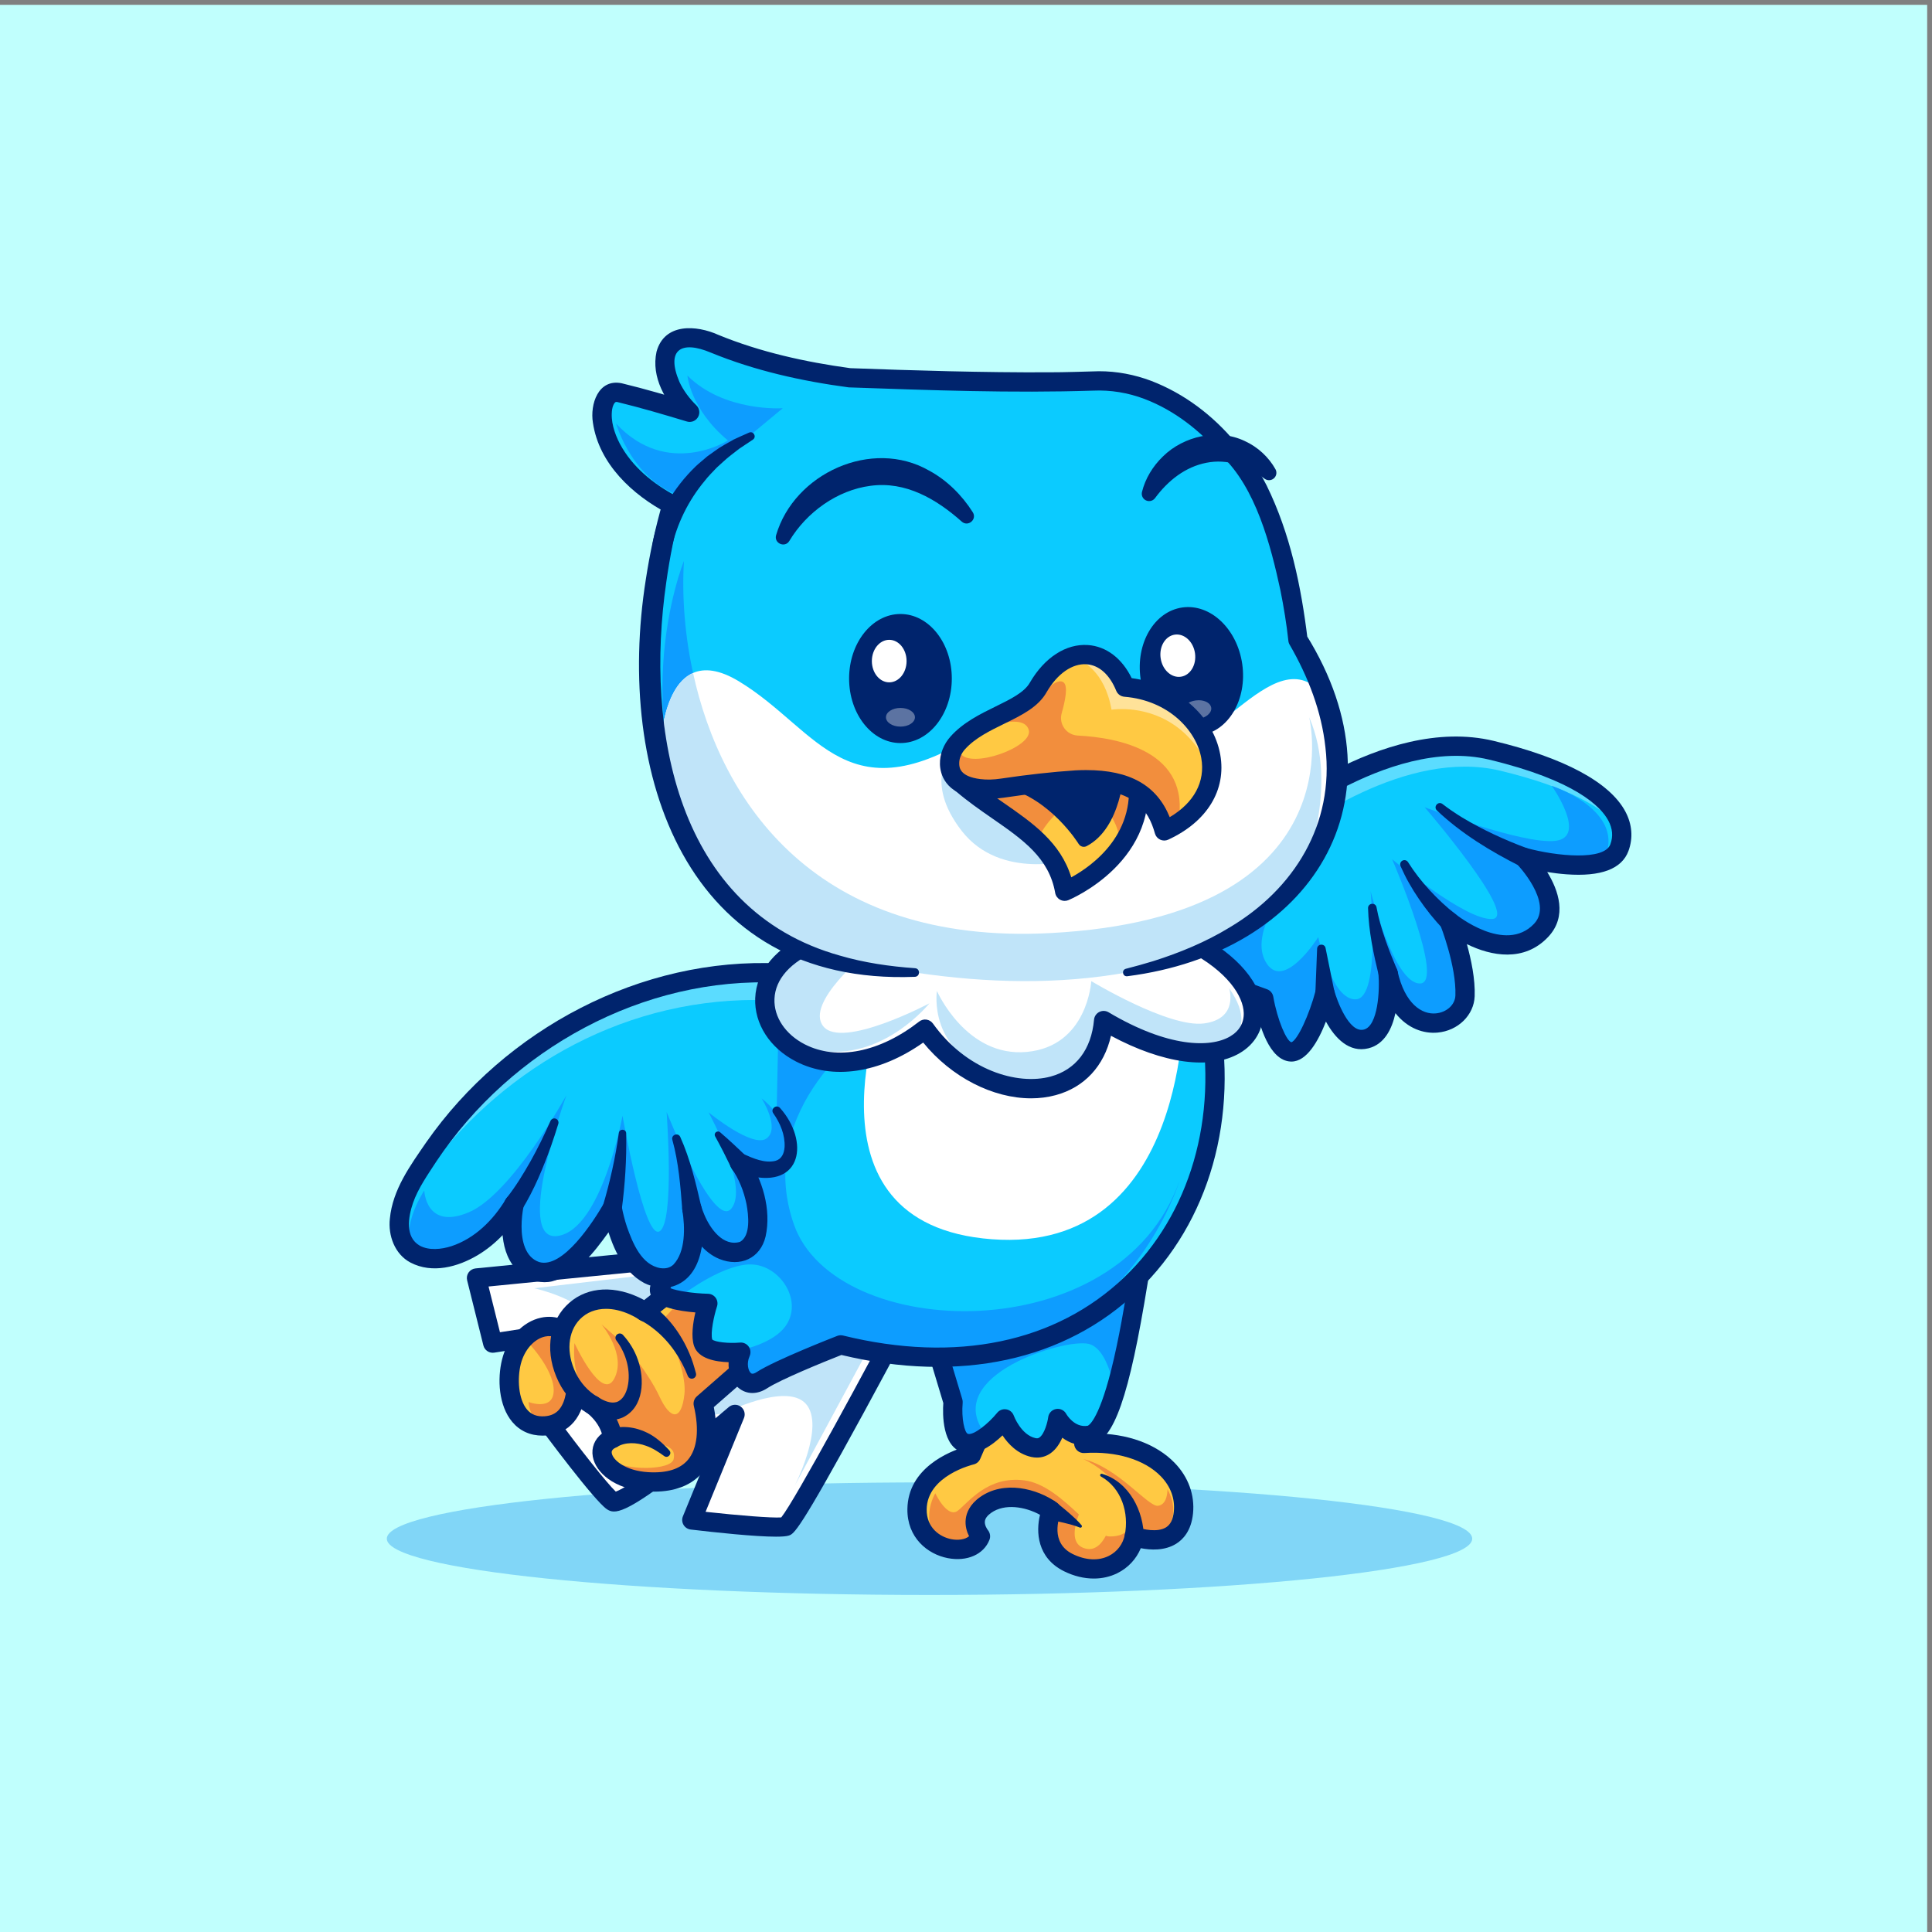 <?xml version="1.0" encoding="UTF-8" standalone="no"?>
<!-- Created with Inkscape (http://www.inkscape.org/) -->

<svg
   version="1.1"
   id="svg1"
   width="5333.333"
   height="5333.333"
   viewBox="0 0 5333.333 5333.333"
   sodipodi:docname="368496827_a8fa7783-3707-41ff-b41f-e7bb5140cea3.eps"
   xmlns:inkscape="http://www.inkscape.org/namespaces/inkscape"
   xmlns:sodipodi="http://sodipodi.sourceforge.net/DTD/sodipodi-0.dtd"
   xmlns="http://www.w3.org/2000/svg"
   xmlns:svg="http://www.w3.org/2000/svg">
  <rect x="0" y="0" width="5333.333" height="5333.333" fill="#808080" stroke="none"/>
  <defs
     id="defs1" />
  <sodipodi:namedview
     id="namedview1"
     pagecolor="#ffffff"
     bordercolor="#000000"
     borderopacity="0.25"
     inkscape:showpageshadow="2"
     inkscape:pageopacity="0.0"
     inkscape:pagecheckerboard="0"
     inkscape:deskcolor="#d1d1d1">
    <inkscape:page
       x="0"
       y="0"
       inkscape:label="1"
       id="page1"
       width="5333.333"
       height="5333.333"
       margin="0"
       bleed="0" />
  </sodipodi:namedview>
  <g
     id="g1"
     inkscape:groupmode="layer"
     inkscape:label="1">
    <g
       id="group-R5">
      <path
         id="path2"
         d="M 0,0 H 40000 V 40000 H 0 Z"
         style="fill:#c0fffd;fill-opacity:1;fill-rule:nonzero;stroke:none"
         transform="matrix(0.133,0,0,-0.133,0,5333.333)" />
      <path
         id="path3"
         d="m 30557.2,8163.7 c 0,-645.2 -5043.2,-1168.2 -11264.3,-1168.2 -6221.1,0 -11264.29,523 -11264.29,1168.2 0,645.1 5043.19,1168.1 11264.29,1168.1 6221.1,0 11264.3,-523 11264.3,-1168.1"
         style="fill:#81d6f7;fill-opacity:1;fill-rule:nonzero;stroke:none"
         transform="matrix(0.133,0,0,-0.133,0,5333.333)" />
      <path
         id="path4"
         d="m 24920.5,20443.8 c 118.5,-295.6 328.1,-707.3 328.1,-707.3 l 981.9,-357.1 c 0,0 188.6,-1091.5 565.8,-1112.5 377.2,-21 704.3,1221.5 704.3,1221.5 0,0 287.6,-1091.4 853.4,-952.4 565.7,138.6 456.2,1367.1 456.2,1367.1 327.6,-1475.6 1572.6,-1134 1597.6,-474.2 24.1,649.8 -317.1,1519.1 -327.1,1545.1 30.5,-25 1175.5,-954.4 1904.3,-186 557.7,587.7 -357.1,1518.1 -357.1,1518.1 0,0 1130.9,-310.1 1697.7,-73.5 135.5,56.5 238.6,144.5 286.6,275.1 248.1,678.3 -426.7,1485.1 -2658.6,2020.9 -2232.5,535.7 -4802.1,-1674.2 -4802.1,-1674.2 l -381.1,-621.8 -895.4,-1459.6 -33.5,-54.6 c -6,-43 28.5,-148 79,-274.6"
         style="fill:#0bcbff;fill-opacity:1;fill-rule:nonzero;stroke:none"
         transform="matrix(0.133,0,0,-0.133,0,5333.333)" />
      <path
         id="path5"
         d="m 25147.3,19915 c -63.6,134.1 -137.6,295.6 -192.6,432.2 -2.6,6.4 -5.1,12.7 -7.5,18.9 1.5,0.7 3,1.3 4.5,2 38.5,-91.1 82.7,-188.3 125,-278.6 8.3,-22.3 17.4,-45.7 27,-69.9 13.5,-33.6 28.1,-68.6 43.6,-104.6 m 8528.6,2931.3 c -7.1,10.3 -14.5,20.6 -22.1,30.9 -5,36.2 -12.7,72.6 -23.1,109 19.6,-46.8 34.7,-93.5 45.2,-139.9"
         style="fill:#d5fffe;fill-opacity:1;fill-rule:nonzero;stroke:none"
         transform="matrix(0.133,0,0,-0.133,0,5333.333)" />
      <path
         id="path6"
         d="m 25076.7,20089.5 c -42.3,90.3 -86.5,187.5 -125,278.6 54.8,23.1 108.8,46.8 162,71 l -55.5,-90.4 -33.5,-54.5 c -4.8,-34.8 16.8,-110.2 52,-204.7 m 8577.1,2787.7 c -332.3,449.6 -1119.4,891.6 -2517,1227.1 -241.4,57.9 -486.5,83.7 -732.2,83.7 -987,0 -1978.4,-417.3 -2735.6,-845.3 31.6,146.4 54.3,295.3 68.3,446.6 724.4,383.1 1623.1,726.4 2518.3,726.4 245.5,0 490.8,-25.9 732.2,-83.8 1624,-389.8 2423.2,-922.9 2642.9,-1445.7 10.4,-36.4 18.1,-72.8 23.1,-109"
         style="fill:#5bdcff;fill-opacity:1;fill-rule:nonzero;stroke:none"
         transform="matrix(0.133,0,0,-0.133,0,5333.333)" />
      <path
         id="path7"
         d="m 24875,20773 c 8.5,-98.6 24,-207.6 45.5,-329.2 118.5,-295.6 328.1,-707.3 328.1,-707.3 l 981.9,-357.1 c 0,0 188.6,-1091.5 565.8,-1112.5 377.2,-21 704.3,1221.5 704.3,1221.5 0,0 287.6,-1091.5 853.4,-952.4 565.7,138.6 456.2,1367.1 456.2,1367.1 327.6,-1475.6 1572.6,-1134 1597.6,-474.2 24.1,649.8 -317.1,1519.1 -327.1,1545.1 30.5,-25 1175.5,-954.4 1904.3,-186 557.8,587.7 -357.1,1518.1 -357.1,1518.1 0,0 1130.9,-310.1 1697.7,-73.5 6.5,75 17.5,144.5 34,207.6 233.1,897.9 -1151,1349.1 -1151,1349.1 0,0 748.8,-1056.5 79,-1141 -669.2,-84.1 -2718.1,697.8 -2718.1,697.8 0,0 1959.3,-2275 1408.6,-2319.5 -546.7,-43.5 -2059.9,1220.5 -2082.9,1239 27.5,-63.5 1108.5,-2583.6 574.7,-2578.6 -540.7,5 -1021.9,1914.8 -1021.9,1914.8 0,0 213.6,-2202.9 -297.6,-2242.4 -510.7,-39.6 -788.9,1290 -788.9,1290 0,0 -738.8,-1176 -1100.9,-496.2 -362.2,679.8 674.8,1835.3 674.8,1835.3 l -920.4,519.2 c -21.1,-3.5 -81.6,-96.5 -244.6,-275.1 L 24875,20773"
         style="fill:#0d9dff;fill-opacity:1;fill-rule:nonzero;stroke:none"
         transform="matrix(0.133,0,0,-0.133,0,5333.333)" />
      <path
         id="path8"
         d="m 25039.9,20691.5 v -0.2 z M 26805,18066.6 c -6.6,0 -13.2,0.2 -19.8,0.6 -439.4,24.3 -647.2,749 -730.2,1163 l -874.9,318 c -47.6,17.4 -86.9,52.1 -109.9,97.3 -455.2,894.5 -433.7,1049.6 -426.7,1100.5 15.1,109.5 116,185.5 225.6,170.8 103.7,-14.3 177.7,-105.6 172.5,-208.2 15.1,-99.3 185,-481.3 349.9,-811.4 l 907.6,-329.9 c 67.4,-24.5 116.5,-83.3 128.8,-153.9 84.6,-487.8 276,-923.2 376.3,-946.1 124.6,42.4 367.5,559.2 503,1072.1 23.2,87.8 102.7,149 193.5,149 v 0 c 90.9,0 170.3,-61.2 193.4,-149 50.6,-190.1 302.8,-885.8 612.2,-809.2 297.1,73 333.7,823.9 304.7,1155.2 -9.1,105 64.7,199.2 168.9,215.2 103.8,16.3 203,-51.3 225.8,-154.3 152.7,-688.1 511,-906.7 796.5,-879.7 224,20.3 398.4,179.2 405.6,369.8 22.9,610.5 -310.1,1455.8 -313.5,1464.2 -33.7,85 -5.6,182 68.3,235.8 73.9,53.8 174.9,50.6 245.3,-7.7 10,-8.3 1031.5,-836 1632.2,-202.9 413,435.2 -346.9,1232.1 -354.7,1240 -63.4,64.5 -75.6,163.5 -29.9,241.5 45.8,78 138.2,115.6 225.4,91.8 628.8,-172 1617.9,-266.2 1743.6,77.5 60.4,165.1 46.3,326.5 -43.1,493.2 -154.1,287.3 -680.4,833.6 -2474.7,1264.2 -2105.7,505.6 -4600.1,-1610 -4625,-1631.4 -83.8,-72 -210.2,-62.4 -282.1,21.4 -72,83.8 -62.5,210 21.2,282 108.2,93 2674.2,2270 4979.3,1717.1 1463.2,-351.2 2408.6,-857.5 2734,-1464.2 142.4,-265.5 165.3,-549 66.2,-819.8 -137.3,-375.3 -571.1,-538.5 -1287.8,-485.9 -139.4,10.3 -275.4,27.7 -398.8,47.3 231,-375.9 425.6,-919.3 16.7,-1350.2 -495.7,-522.2 -1174.8,-397.1 -1684.5,-146.1 89.1,-318.9 175.1,-727.3 161.8,-1082.9 -14.7,-391 -345.5,-714.9 -769.4,-753.2 -288.5,-26.3 -618.7,81.5 -875.2,403.5 -72.1,-330.5 -229.4,-648.5 -561.4,-730 -393.6,-96.8 -689.3,203.3 -881.1,555.4 -157.7,-406 -398.4,-830.4 -715.6,-830.4"
         style="fill:#00246d;fill-opacity:1;fill-rule:nonzero;stroke:none"
         transform="matrix(0.133,0,0,-0.133,0,5333.333)" />
      <path
         id="path9"
         d="m 19033.8,13267.5 c 0,0 -2516.3,-4777.2 -2724.7,-4849.2 -208.3,-71.9 -1949.6,134 -1949.6,134 l 896.7,2190.6 c 0,0 -2300.6,-1969.9 -2548.6,-1801.2 -248.1,168.7 -1441.5,1785.9 -1441.5,1785.9 l 1918.1,1954.6 -2957,-459.6 -337.36,1351.5 5382.46,531.8"
         style="fill:#ffffff;fill-opacity:1;fill-rule:evenodd;stroke:none"
         transform="matrix(0.133,0,0,-0.133,0,5333.333)" />
      <path
         id="path10"
         d="M 17985.9,12028.7 16487.7,9249.4 c 0,0 649.9,1255 238.1,1713.8 -411.7,458.9 -1716.4,-205.8 -1716.4,-205.8 l -1825.2,-168.7 c 0,0 -578.3,1567.6 -832.6,2058.7 -254.2,491.1 -1261.3,714.4 -1261.3,714.4 l 3108,367.1"
         style="fill:#c0e4f9;fill-opacity:1;fill-rule:nonzero;stroke:none"
         transform="matrix(0.133,0,0,-0.133,0,5333.333)" />
      <path
         id="path11"
         d="m 16191.7,8578 v 0 z m -85.8,-372.6 c -438.4,0 -1250.8,86.8 -1769.9,148.2 -62.1,7.3 -117.2,43.3 -148.9,97.1 -31.7,53.9 -36.4,119.5 -12.7,177.4 l 592.2,1446.9 c -173.9,-141.9 -370.2,-299.4 -568.8,-453.9 -1232.3,-958.2 -1441.5,-954.4 -1602.7,-844.9 -263,178.9 -1287.3,1557.9 -1490,1832.6 -58.3,79 -50.6,188.8 18.2,258.9 l 1495.6,1524.1 -2361,-367 c -102.3,-15.7 -199.8,48.9 -224.9,149.3 l -337.3,1351.5 c -14.06,56.4 -2.93,116.2 30.57,163.7 33.5,47.6 86.03,78.2 143.9,83.9 l 5382.43,531.8 c 110.2,10.7 208,-69.5 218.8,-179.4 10.9,-110 -69.4,-207.9 -179.4,-218.8 l -5151.9,-509.1 236.9,-949.4 2776.5,431.6 c 85.6,13.2 169.4,-29.7 208.7,-106.3 39.4,-76.7 25.3,-170 -35.1,-231.6 l -1798.5,-1832.6 c 508.5,-683.5 1065.5,-1391.9 1251.9,-1568.7 304,102.7 1426,966.9 2345.6,1754.3 70.1,60 172.3,64.3 247.3,10.2 74.9,-54.2 103,-152.5 68,-238 l -796.6,-1946.1 c 670.5,-73.9 1374,-131.4 1570.6,-116.3 289,360.8 1755.6,3074.4 2641.3,4756 51.5,97.7 172.5,135.1 270.3,83.8 97.8,-51.5 135.3,-172.5 83.8,-270.3 -6.3,-12 -637.2,-1209.3 -1285.5,-2400 C 16578,8299.5 16479.1,8265.4 16374.4,8229.2 c -48.6,-16.8 -143.3,-23.8 -268.5,-23.8"
         style="fill:#00246d;fill-opacity:1;fill-rule:nonzero;stroke:none"
         transform="matrix(0.133,0,0,-0.133,0,5333.333)" />
      <path
         id="path12"
         d="m 19034,8775.3 c -6,-452.7 298.1,-722.3 618.7,-805.8 295.7,-77.6 605.3,3 698.3,244.1 0,0 -309.1,357.1 107.6,651.3 417.2,294.1 1015.9,130 1365.6,-119.1 0,0 -312.7,-751.8 349.6,-1078.9 662.3,-327.7 1265.1,-4.1 1369.6,543.2 0,0 333.6,-123.6 620.3,-43.5 193,54 364.6,200.1 399.1,538.2 85.6,840.9 -800.3,1521.6 -2068.8,1436.1 l -11.1,822.4 -1927.3,-155.1 -394.6,-908.9 c 0,0 -1116,-253.1 -1127,-1124"
         style="fill:#ffc943;fill-opacity:1;fill-rule:nonzero;stroke:none"
         transform="matrix(0.133,0,0,-0.133,0,5333.333)" />
      <path
         id="path13"
         d="m 19652.7,7969.5 c 295.7,-77.6 605.3,3 698.3,244.1 0,0 -309.1,357.1 107.6,651.3 417.2,294.1 1015.9,130 1365.6,-119.1 0,0 -312.7,-751.8 349.6,-1078.9 662.3,-327.7 1265.1,-4.1 1369.6,543.2 0,0 333.6,-123.6 620.3,-43.5 11.5,84.5 16,140 16,140 0,0 353.1,327.7 52,885.4 0,0 11,-316.1 -193.6,-345.6 -204.6,-30.1 -821.3,787.8 -1553.7,970.4 35.6,-15.5 606.3,-270.6 872.9,-832.9 275.1,-580.2 26,-781.3 -331.1,-773.8 -23,0.5 -47.5,5.5 -73.6,14.5 -92.5,-177.1 -242.6,-342.2 -472.2,-250.1 -253.1,101.5 -185,436.2 -88,692.3 -323.1,302.6 -711.8,654.3 -1133.5,707.8 -759.3,96.5 -1157.5,-457.7 -1376.6,-628.8 -219.6,-171.1 -469.2,360.7 -469.2,360.7 0,0 -412.6,-680.8 239.6,-1137"
         style="fill:#f28e3d;fill-opacity:1;fill-rule:nonzero;stroke:none"
         transform="matrix(0.133,0,0,-0.133,0,5333.333)" />
      <path
         id="path14"
         d="m 22702.1,7336.2 c -202.3,0 -413.2,50.6 -616.7,151.2 -559.9,276.8 -585.9,819.4 -499,1171.6 -311.5,171.1 -734.5,238.1 -1012.2,42.3 -79.6,-56 -123.9,-114.4 -131.9,-173.3 -10.5,-77.9 40.9,-160.1 61.5,-185.2 45.8,-55.7 59.8,-133.7 33.8,-201 -117.6,-305.5 -465.3,-459 -865.8,-381.9 -422.6,81.3 -845.6,427.7 -838,1018.2 10.9,857.3 879,1196.3 1182,1288.6 l 356.2,821.1 c 44,101.5 162,148 263.2,103.9 101.4,-44 147.9,-161.8 103.9,-263.1 l -394.4,-909.1 c -25.4,-58.5 -77.1,-101.4 -139.3,-115.5 -9.2,-2.1 -962.5,-230.5 -971.5,-931 -4.9,-383.8 273.6,-574 513.6,-620.2 132.9,-25.6 283.5,-9.4 366.1,62.1 -44.8,88.6 -86.5,214.8 -68.7,359.8 14.9,121.3 78.7,298.5 298.6,453.6 493.6,348.3 1173.7,182 1596.9,-119.6 76,-54.2 104.4,-153.6 68.6,-239.8 -23.8,-58.7 -221.6,-587.8 253.7,-822.8 269,-132.9 536.3,-147 752.3,-39.5 173.9,86.6 294.8,247.2 331.7,440.9 11,57.8 46.9,107.8 98.2,136.8 51.3,28.9 112.7,33.7 167.8,13.3 103.1,-37.5 410.9,-110.6 589.6,1.5 92.1,57.7 144.8,164.4 161.3,326 27.4,268.7 -65.7,522 -269,732.4 -335.7,347.4 -929.2,527.9 -1587.1,483.9 -54.4,-4.4 -108.8,15.2 -149.2,52.5 -40.3,37.2 -63.6,89.4 -64.4,144.3 l -11.1,822.3 c -1.5,110.5 86.8,201.3 197.3,202.8 0.9,0 1.8,0 2.8,0 109.2,0 198.5,-87.8 200,-197.3 l 8.4,-617.7 c 5.7,0 11.4,0 17.2,0 691,0 1292.4,-218 1673.8,-612.7 283.8,-293.6 418.5,-666.9 379.4,-1051 -36.7,-360.5 -209.7,-539.2 -348.5,-625.6 -242.6,-151.2 -539.5,-131.3 -735,-92.6 -93.3,-224.4 -262.9,-407.6 -484.9,-518 -150.5,-74.9 -317.7,-112.2 -491.2,-112.2"
         style="fill:#00246d;fill-opacity:1;fill-rule:nonzero;stroke:none"
         transform="matrix(0.133,0,0,-0.133,0,5333.333)" />
      <path
         id="path15"
         d="m 19781.8,11054.8 c 0,0 -71,-770.3 260.1,-855.9 126.6,-32.5 275.6,33.5 410.7,128.6 217.6,152.1 400.6,377.2 400.6,377.2 0,0 178.6,-502.3 595.3,-595.3 416.7,-93 506.2,602.8 506.2,602.8 0,0 230.6,-420.2 654.8,-348.2 201.6,34.5 379.2,396.7 528.7,878.9 325.7,1047.9 521.8,2662.6 557.8,2713.6 l -2651.7,-734.3 -1631.2,-945.4 368.7,-1222"
         style="fill:#0bcbff;fill-opacity:1;fill-rule:nonzero;stroke:none"
         transform="matrix(0.133,0,0,-0.133,0,5333.333)" />
      <path
         id="path16"
         d="m 19781.8,11054.8 c 0,0 -71,-770.3 260.1,-855.9 126.6,-32.5 275.6,33.5 410.7,128.6 -9.5,16 -20,32 -31,47.5 -840.9,1183 1666.7,1949.3 2172.9,1832.3 307.1,-71.5 466.2,-577.8 543.7,-964.4 325.7,1047.9 521.8,2662.6 557.8,2713.6 l -2651.7,-734.3 -1631.2,-945.4 368.7,-1222"
         style="fill:#0d9dff;fill-opacity:1;fill-rule:nonzero;stroke:none"
         transform="matrix(0.133,0,0,-0.133,0,5333.333)" />
      <path
         id="path17"
         d="m 23859.9,13788.1 -0.1,-0.1 z m -0.1,-0.2 -0.1,-0.1 z m -3006.6,-2937.2 c 11.3,0 22.7,-0.9 34,-2.9 71.2,-12.3 130.3,-62 154.5,-130 1.3,-3.4 148.9,-399.8 450.4,-467.1 39.9,-8.8 62,-1.1 82.8,13.4 104.6,73.4 168.2,318.9 181.2,419.5 10.9,85.9 76,155 161.2,171.1 85,16.3 170.9,-24.3 212.6,-100.3 6.2,-10.9 169.4,-293.8 445.9,-247.3 1.8,0.5 211.4,62.9 486.7,1153.5 166.5,660.1 289.5,1420.2 363,1874.3 5.2,32 9.9,61.7 14.4,89.2 l -2317.6,-641.8 -1471.8,-853.4 322.7,-1070.7 c 7.5,-24.7 10.1,-50.4 7.8,-76.1 -28.6,-317.9 38.4,-624.8 111.2,-643.6 116.8,-30.2 416.7,206.4 605.7,438.4 38.4,47.2 95.7,73.8 155.3,73.8 z M 21523,9846.8 c -38.7,0 -78.1,4.4 -118.1,13.3 -286.8,64.1 -480.1,271 -597,447.4 -204.7,-196.6 -523.1,-432.2 -815.9,-356.5 -440.1,113.7 -428.1,807.5 -412.8,1027.8 l -357.4,1186 c -26.8,88.8 11,184.3 91.1,230.8 l 1630.9,945.8 c 14.7,8.5 30.5,15.2 46.9,19.7 l 2651.6,734.3 c 81.5,22.4 168.1,-8.5 216.9,-77.4 39.5,-56 47.1,-127.3 22.6,-189.2 -10.6,-44.5 -36.3,-203.7 -61.3,-357.8 -383,-2367.3 -702.2,-3277.5 -1177.6,-3358.4 -252.9,-42.8 -451.4,40.6 -594.1,147 -52.9,-120.7 -130.7,-243.5 -244.1,-323.1 -84.7,-59.5 -180.5,-89.7 -281.7,-89.7"
         style="fill:#00246d;fill-opacity:1;fill-rule:nonzero;stroke:none"
         transform="matrix(0.133,0,0,-0.133,0,5333.333)" />
      <path
         id="path18"
         d="m 11321.2,10505.1 c 167.5,12 291.6,71 383.6,154.5 302.7,274.7 256.6,812.9 256.6,812.9 l -67,829.3 c -301.1,381.7 -730.3,320.7 -1015.9,22 -120.6,-126 -215.6,-295.1 -264.1,-490.7 -129.6,-521.2 -11,-1380.1 706.8,-1328"
         style="fill:#ffc943;fill-opacity:1;fill-rule:nonzero;stroke:none"
         transform="matrix(0.133,0,0,-0.133,0,5333.333)" />
      <path
         id="path19"
         d="m 11492.2,11254.4 c 7.5,-454.7 -520.7,-254.1 -520.7,-254.1 0,0 3.5,-479.7 476.2,-409.2 91.6,13.5 178.1,36 257.1,68.5 302.7,274.7 256.6,812.9 256.6,812.9 l -67,829.3 c -301.1,381.7 -730.3,320.7 -1015.9,22 44.5,-40 606.2,-614.2 613.7,-1069.4"
         style="fill:#f28e3d;fill-opacity:1;fill-rule:nonzero;stroke:none"
         transform="matrix(0.133,0,0,-0.133,0,5333.333)" />
      <path
         id="path20"
         d="m 11260.2,10302.7 c -254.6,0 -470.3,97.1 -627.2,283.5 -285.2,338.8 -312.4,894.7 -212.8,1295.4 110.9,446 428.4,787.1 809,869 308,66.2 607.6,-52.2 822.2,-324.7 68.4,-86.8 53.4,-212.6 -33.3,-281 -86.9,-68.4 -212.6,-53.4 -281,33.4 -120,152.3 -266.3,214.9 -423.8,181.1 -228.7,-49.3 -431.6,-280.1 -504.8,-574.3 -73.1,-294.2 -52.2,-724.1 130.7,-941.2 88.5,-105.2 208.7,-150.9 367.5,-139.3 128.4,9.3 225.9,54.8 298.2,138.9 154.3,179.7 165.6,503 156.9,612.4 -8.8,110 73.1,206.5 183,215.6 110,9.3 206.4,-72.2 215.7,-182.1 2,-22.7 44.1,-559.7 -250.4,-904.7 -143.4,-168.1 -336.7,-262 -574.4,-279.2 -25.5,-1.9 -50.7,-2.8 -75.5,-2.8"
         style="fill:#00246d;fill-opacity:1;fill-rule:nonzero;stroke:none"
         transform="matrix(0.133,0,0,-0.133,0,5333.333)" />
      <path
         id="path21"
         d="m 11772.4,11511.5 c 113.5,-232.6 289.6,-431.7 510.7,-566.2 13,-8 26.5,-15.6 39,-23.1 386.2,-322.6 391.2,-677.7 391.2,-677.7 -205.6,-90.6 -260.1,-261.2 -184.6,-430.2 98,-221.6 419.7,-440.7 913.9,-470.2 1125,-68.1 1363.1,736.8 1153,1622.7 l 1091.4,954.9 c 0,0 -371.6,1041.9 -431.1,1071.9 -31.1,15.5 -298.7,173.1 -547.8,319.7 -227.6,135 -439.7,260.6 -439.7,260.6 l -882.3,-700.8 c -72.1,47.5 -148.1,89.5 -227.1,125.5 -1095.5,499.2 -1889.4,-458.7 -1386.6,-1487.1"
         style="fill:#ffc943;fill-opacity:1;fill-rule:nonzero;stroke:none"
         transform="matrix(0.133,0,0,-0.133,0,5333.333)" />
      <path
         id="path22"
         d="m 12351.6,11022.8 c 532.2,-320.1 399.7,-550.7 399.7,-550.7 0,0 350.5,-183.7 737.6,-280.2 387.2,-96.6 540.9,-151.5 492.4,-378.1 -48.5,-227.1 -985.9,-257.1 -1347.1,0 -42.5,30 -78,28 -105.5,0.5 98,-221.6 419.7,-440.7 913.9,-470.2 1125,-68.1 1363.1,736.8 1153,1622.7 l 1091.4,954.9 c 0,0 -371.6,1041.9 -431.1,1071.9 -31.1,15.5 -298.7,173.1 -547.8,319.7 l -671.3,-303.7 -287.6,-307.6 c 0,0 516.2,-982.4 456.7,-1537.7 -59.5,-555.7 -287.6,-545.7 -518.2,-50 -231.1,496.2 -716.8,1072.5 -716.8,1072.5 l -488.2,427.2 c 25,-30 520.7,-633.8 268.6,-1125 -258.1,-503.2 -827.4,733.8 -827.4,733.8 0,0 -104.5,-879.9 427.7,-1200"
         style="fill:#f28e3d;fill-opacity:1;fill-rule:nonzero;stroke:none"
         transform="matrix(0.133,0,0,-0.133,0,5333.333)" />
      <path
         id="path23"
         d="m 12460.2,11066.4 c 13.7,-11 -42.7,32.3 -40.5,30.5 114.8,-71.1 252.3,-133.3 376.8,-97.7 125,39.9 197.6,178.7 228.7,311 75.2,325.9 -27.7,698.1 -232,967.4 -31,39.5 -23.5,97.1 16.8,127.1 37.1,27.7 88.9,22 119.6,-11.3 135.6,-148.2 243.9,-324.2 310.2,-517.4 141.1,-396.3 130.5,-984.8 -314,-1196.5 -235.5,-103.4 -493,-36.1 -702.1,68.5 -15.3,5.7 -33.4,26.4 -46.5,35.4 -209.6,196.8 79.5,487.6 283,283"
         style="fill:#00246d;fill-opacity:1;fill-rule:nonzero;stroke:none"
         transform="matrix(0.133,0,0,-0.133,0,5333.333)" />
      <path
         id="path24"
         d="m 12618.3,10421 c 263.7,107.4 573.1,63 820,-60.8 172.4,-85.6 325,-220.8 453.2,-362.8 65.4,-69.6 -26,-174.9 -103.9,-120.3 -114.5,84.1 -248,171.4 -382.3,215.6 -189.3,69.6 -430.3,79.9 -597.9,-24.4 -236.6,-117.8 -418.5,220.4 -189.1,352.7"
         style="fill:#00246d;fill-opacity:1;fill-rule:nonzero;stroke:none"
         transform="matrix(0.133,0,0,-0.133,0,5333.333)" />
      <path
         id="path25"
         d="m 15102.2,12868.4 z m -2523.4,65.8 c -213.6,0 -402.4,-73 -542.3,-216.7 -255.2,-262.1 -288.4,-701 -84.6,-1117.9 l 0.1,-0.1 c 99.2,-203.3 249.6,-370.4 435,-483.1 7.1,-4.4 13.4,-8.1 19.7,-11.7 l 17.9,-10.5 c 9,-5.4 17.5,-11.5 25.6,-18.2 451.5,-377.2 462.7,-810.3 462.9,-828.6 1.2,-80.4 -45.9,-153.6 -119.5,-185.9 -109.4,-48.1 -99.7,-102 -95.6,-125 25.4,-141.6 283.3,-364.2 756.3,-392.5 384.6,-23.2 661.7,63.3 824.7,257.2 194.8,231.7 238,629.2 121.7,1119.6 -17.1,72.2 7.1,147.9 63,196.7 l 988.7,865.1 c -131,361.3 -278,743.5 -336.1,859.9 -150.3,85.8 -583,341.8 -831.5,489.1 l -774.5,-615 c -67.7,-53.9 -162.4,-58 -234.6,-10.4 -63,41.6 -130.2,78.8 -200,110.6 -172.4,78.6 -341.2,117.4 -496.9,117.4 z m 994.9,-3794.1 c -46.6,0 -94.4,1.5 -143.4,4.5 -692.4,41.3 -1069.2,402.9 -1126.2,721.4 -33.6,187.7 37,360.8 187.9,478.7 -30.4,99.7 -104.8,258.2 -286.1,413.8 -9.3,5.5 -18.8,10.9 -28,16.6 -249.8,152.1 -452.6,376.6 -585.5,648.8 v 0 c -278.9,570.6 -217.2,1188 157.4,1572.7 364.8,374.9 922.5,443.8 1491.9,184.3 43.7,-19.9 86.6,-41.5 128.5,-64.6 l 773.6,614.5 c 64.9,51.6 155.1,57.7 226.6,15.3 348.8,-207 922.1,-545.9 975.4,-573.6 78.9,-39.8 131,-66.1 529.5,-1183.4 27.6,-77.4 5.1,-163.7 -56.7,-217.8 l -1002.7,-877.4 c 110.1,-564.6 29.6,-1040.8 -230.6,-1350.2 -225.5,-268.1 -565.4,-403.6 -1011.6,-403.6"
         style="fill:#00246d;fill-opacity:1;fill-rule:nonzero;stroke:none"
         transform="matrix(0.133,0,0,-0.133,0,5333.333)" />
      <path
         id="path26"
         d="m 14692.1,13046.7 c 0,0 -182.6,-561.8 -97,-818.4 85.5,-256.6 781.3,-193.6 781.3,-193.6 -167.6,-372.1 74.5,-818.3 439.2,-580.2 364.6,238.1 1634.7,731.8 1634.7,731.8 1458.1,-359.2 2749.2,-324.7 3840.1,1 1,0.5 2,1 3.5,1 2922.8,875.4 4403.9,3842.6 3786.2,6933 l -2650.2,1031.9 -4067.2,-734.3 c 0,0 -1755.8,69.5 -2142.9,-389.7 -108.1,-128 -300.7,-526.2 -522.3,-1033.4 -572.2,-1310.1 -1338,-3349 -1338,-3349 0,0 -501.2,-952.9 -657.3,-1261.5 -156.1,-308.6 989.9,-338.6 989.9,-338.6"
         style="fill:#0bcbff;fill-opacity:1;fill-rule:nonzero;stroke:none"
         transform="matrix(0.133,0,0,-0.133,0,5333.333)" />
      <path
         id="path27"
         d="m 24568.5,19320.4 c 0,0 128.3,-5249.3 -3981.2,-4941.7 -4109.4,307.7 -2224.4,5040.2 -2224.4,5040.2"
         style="fill:#ffffff;fill-opacity:1;fill-rule:evenodd;stroke:none"
         transform="matrix(0.133,0,0,-0.133,0,5333.333)" />
      <path
         id="path28"
         d="m 14573.6,13062.2 c -0.5,11 -0.5,17 -0.5,17 l -374.7,168.5 c 0,0 870.4,659.8 1446.1,605.3 575.3,-54.5 1027,-773.3 654.8,-1284.6 -225.1,-309.6 -799.3,-504.2 -1219,-527.7 159.5,-8.5 296.1,4 296.1,4 -167.6,-372.1 74.5,-818.3 439.2,-580.2 364.6,238.1 1634.7,731.8 1634.7,731.8 1458.1,-359.2 2749.2,-324.6 3840.1,1 1,0.5 2,1 3.5,1 2342,837.8 3128.9,3205.4 3189.4,3398.4 -1253.5,-3553.5 -7154.6,-3350.9 -8005.4,-910.3 -852.4,2443.5 1618.2,4100.7 1618.2,4100.7 l -1251.1,252.1 c 0,0 -556.2,-504.2 -1147.5,-1033.4 -572.2,-1310.1 -1338,-3349 -1338,-3349 0,0 -501.2,-952.9 -657.3,-1261.5 -124.6,-246.6 582.7,-315.6 871.4,-333.1"
         style="fill:#0d9dff;fill-opacity:1;fill-rule:nonzero;stroke:none"
         transform="matrix(0.133,0,0,-0.133,0,5333.333)" />
      <path
         id="path29"
         d="m 15376.3,12234.8 c 64.4,0 125.4,-31 163.1,-84.1 41.2,-57.8 48.7,-133.2 19.5,-198.1 -68.9,-153.1 -28.3,-305.1 26.1,-351.6 10.6,-9.1 38.6,-33 121.2,20.9 377.6,246.6 1618.8,730.2 1671.4,750.7 38.3,14.8 80.3,17.6 120.3,7.8 2345.6,-577.8 4420,-146.9 5841.3,1213.1 1365,1306.2 1946.1,3311.3 1565,5381.4 L 22410,19946.2 18398.4,19222 c -14.2,-2.5 -28.9,-3.5 -43.4,-3 -688.7,27.2 -1759.2,-54 -1982.2,-318.6 -267.6,-317.4 -1238.6,-2759.9 -1826,-4324.1 -2.9,-7.8 -6.3,-15.4 -10.2,-22.8 -4.7,-8.9 -438.8,-834.5 -621.3,-1190.7 134,-56.2 469.8,-107.9 781.8,-116 63.1,-1.6 121.7,-33 158.2,-84.5 36.4,-51.6 46.4,-117.2 26.9,-177.3 -64.1,-198.3 -138.7,-549.7 -99.3,-686.7 57.5,-53.7 337.8,-85.4 575.6,-64.3 6,0.6 11.9,0.8 17.8,0.8 z m 240.4,-1047.7 c -105.8,0 -206.3,36.6 -291.8,109.8 -142.8,122.1 -213.8,321.6 -202,530.1 -272.5,8 -628.8,71.4 -717.6,338 -64.9,194.6 -21,484.4 27.9,694.9 -352.4,28 -777.7,106 -902.6,315.2 -54.7,91.6 -57.2,201.2 -6.9,300.6 146.1,288.6 596.3,1145.3 652.9,1253 171.9,457.3 1496.2,3962.1 1890.2,4429.6 418.9,497 1926.4,473.9 2281.9,461.4 l 4045.8,730.3 c 36.3,6.5 73.8,3 108.1,-10.5 l 2649.8,-1031.8 c 63.6,-24.7 110.2,-80.2 123.6,-147.2 448.5,-2243 -172.1,-4432.2 -1660.2,-5856.1 -1511,-1445.8 -3693.5,-1916.4 -6151.6,-1327.6 -387,-152.2 -1269.3,-513.6 -1539.2,-690 -102,-66.5 -207.5,-99.7 -308.3,-99.7"
         style="fill:#00246d;fill-opacity:1;fill-rule:nonzero;stroke:none"
         transform="matrix(0.133,0,0,-0.133,0,5333.333)" />
      <path
         id="path30"
         d="m 8664.03,14045.6 0.5,-0.5 c 516.72,-233.1 1443.57,108.5 2009.37,1067.9 0,0 -268.1,-1145.9 456.2,-1399.1 724.3,-253.1 1577.7,1309.6 1577.7,1309.6 0,0 208,-1284.5 917.3,-1433.6 708.9,-148.6 852.9,776.3 734.9,1426.1 13,-46 196.6,-678.3 644.7,-860.9 80.6,-33 169.6,-51 267.7,-49 366.1,8 489.7,380.2 450.6,817.9 -31.5,357.6 -171,758.8 -376.1,1042.4 701.8,-293.6 1011.4,-101 1061.9,229.1 39.1,255.6 -77.5,593.8 -288.1,852.4 l 59.5,2855.2 c -3362.4,121.5 -6084.1,-1757.8 -7575.2,-4244.3 -89.03,-149.1 -168.07,-305.2 -224.59,-469.2 -209.09,-609.3 -47.02,-994.4 283.62,-1144"
         style="fill:#0bcbff;fill-opacity:1;fill-rule:nonzero;stroke:none"
         transform="matrix(0.133,0,0,-0.133,0,5333.333)" />
      <path
         id="path31"
         d="m 8664.03,14045.6 0.5,-0.5 c 516.72,-233.1 1443.57,108.5 2009.37,1067.9 0,0 -268.1,-1145.9 456.2,-1399.1 724.3,-253.1 1577.7,1309.6 1577.7,1309.6 0,0 208,-1284.5 917.3,-1433.6 708.9,-148.6 852.9,776.3 734.9,1426.1 13,-46 196.6,-678.3 644.7,-860.9 565.6,-60.6 757.4,264.1 718.3,768.9 -31.5,357.6 -171,758.8 -376.1,1042.4 701.8,-293.6 1011.4,-101 1061.9,229.1 -23.5,297.6 -135,732.8 -600.7,1107.5 0,0 390.7,-616.3 104,-830.9 -282.1,-211.6 -1180.5,520.2 -1205,540.3 19,-35.6 839.9,-1537.7 475.7,-1993.9 -368.1,-461.2 -1346.6,2001.9 -1346.6,2001.9 0,0 171.6,-2303 -148.5,-2478.1 -320.2,-174.6 -766.8,2399.5 -766.8,2399.5 0,0 -435.2,-2373 -1350.6,-2496 -905.4,-121.6 162,2853.7 185.6,2919.7 -29.1,-52.5 -1146,-2057.9 -2027.42,-2428.5 -892.88,-375.7 -922.39,453.7 -922.39,453.7 0,0 -606.26,-911.9 -142.06,-1345.1"
         style="fill:#0d9dff;fill-opacity:1;fill-rule:nonzero;stroke:none"
         transform="matrix(0.133,0,0,-0.133,0,5333.333)" />
      <path
         id="path32"
         d="m 9020.25,13974.5 c -16.36,0 -32.61,0.4 -48.64,1.1 15.99,-0.7 32.16,-1.1 48.48,-1.1 2.66,0 5.35,0 8.02,0.1 0.03,0 0.04,0 0.07,0 -2.66,-0.1 -5.27,-0.1 -7.93,-0.1 m -48.86,1.1 c -0.86,0.1 -1.73,0.1 -2.58,0.2 0.85,-0.1 1.72,-0.1 2.58,-0.2 m -3.21,0.2 c -0.73,0 -1.43,0.1 -2.15,0.1 0.7,0 1.45,-0.1 2.15,-0.1 m -3.31,0.2 c -0.46,0 -0.91,0 -1.37,0 0.47,0 0.9,0 1.37,0 m -300.47,69.2 c -139.02,62.8 -248.24,167.2 -312.67,312.5 64.4,-145 173.5,-249.3 312.3,-312.1 v 0 l 0.37,-0.4 m -312.81,312.8 c -0.18,0.4 -0.33,0.7 -0.5,1.1 0.17,-0.4 0.33,-0.7 0.5,-1.1 m 27.99,829.2 c 0.27,0.7 0.56,1.6 0.83,2.4 -0.28,-0.8 -0.55,-1.6 -0.83,-2.4"
         style="fill:#d5fffe;fill-opacity:1;fill-rule:nonzero;stroke:none"
         transform="matrix(0.133,0,0,-0.133,0,5333.333)" />
      <path
         id="path33"
         d="m 8664.03,14045.6 c -138.8,62.8 -247.9,167.1 -312.3,312.1 -0.04,0.1 -0.11,0.2 -0.14,0.3 -0.17,0.4 -0.33,0.7 -0.5,1.1 -88.07,199.8 -91.59,476.5 28.49,828.1 0.28,0.8 0.55,1.6 0.83,2.4 v 0 c 56.52,164 135.56,320.1 224.59,469.2 1445.4,2410.2 4046.8,4249.9 7267.4,4249.9 102,0 204.6,-1.9 307.8,-5.6 v 0 l -12,-571.8 c -162.8,9.6 -324.3,14.3 -484.5,14.3 -2910.3,0 -5381.6,-1544.9 -6902.12,-3660.8 -101.55,-141.6 -193.58,-290.1 -263.12,-449.2 -212.8,-485.1 -163.02,-840 37.65,-1048.8 26.58,-50.9 62.02,-98.4 107.92,-141.2"
         style="fill:#5bdcff;fill-opacity:1;fill-rule:nonzero;stroke:none"
         transform="matrix(0.133,0,0,-0.133,0,5333.333)" />
      <path
         id="path34"
         d="m 9020.09,13974.5 c -16.32,0 -32.49,0.4 -48.48,1.1 -0.1,0 -0.12,0 -0.22,0 -0.86,0.1 -1.73,0.1 -2.58,0.2 -0.2,0 -0.44,0 -0.63,0 -0.7,0 -1.45,0.1 -2.15,0.1 -0.39,0 -0.77,0 -1.16,0.1 -0.47,0 -0.9,0 -1.37,0 -109.21,5.9 -210.27,29.1 -299.1,69.2 l -0.37,0.4 v 0 c -45.9,42.8 -81.34,90.3 -107.92,141.2 114.86,-119.6 279.18,-191.3 472,-212.2 -2.67,-0.1 -5.36,-0.1 -8.02,-0.1"
         style="fill:#5dbdff;fill-opacity:1;fill-rule:nonzero;stroke:none"
         transform="matrix(0.133,0,0,-0.133,0,5333.333)" />
      <path
         id="path35"
         d="m 16172.9,19703 c -2822.4,135.9 -5560,-1377.4 -7115.23,-3708.4 -177.34,-273.1 -379.36,-557.1 -485.91,-864 -100.28,-294.3 -168.26,-708.7 141.31,-885.4 191.28,-103.6 444.75,-78.1 656.12,-10.4 487.23,160.2 871.11,544 1132.11,979.7 120,193.6 414.3,71.2 367.2,-147.1 -28.2,-135 -43.4,-285.3 -43,-424 -0.7,-290.6 72.7,-636.9 365,-738.2 492.3,-143.9 1125.7,840 1341.5,1214.3 54.2,96.8 176.7,131.3 273.4,77 54.5,-30.6 89.4,-83.8 99.7,-140.8 24,-134.9 63.1,-284.2 106.8,-417.2 121.3,-341.9 304,-794.6 696.9,-859.7 113.1,-14 197.2,7.5 268.2,73.1 254.1,266.1 243.4,770.5 185.7,1130.7 -19.2,108.9 53.5,212.7 162.3,231.9 101.9,18 199.4,-44.5 227.2,-141.9 15.3,-56.6 42.7,-127.4 66.8,-184.6 121.9,-292.7 391.3,-668.7 741.6,-563.2 224,127.6 176.9,552.3 133.2,786.1 -54.5,263.9 -158.3,527.5 -309.1,737.9 -64.5,90 -43.8,215.1 46.1,279.6 58.4,41.8 131.3,47.8 193.2,22.4 215.3,-96.9 445.7,-196.8 667.5,-145.9 131.2,34.4 184.5,153.1 193.5,289.4 12.1,246.1 -89.3,494.1 -233.7,696.8 -66.7,91.3 62.4,196.2 138.6,113.1 610.4,-687.3 459.3,-1674.7 -634.5,-1408.6 -99.1,22.5 -192.8,53.6 -285.9,86 l 239.3,302 c 317.2,-461.3 504.7,-1089 382.2,-1645.9 -108.2,-461.7 -531,-641.1 -959,-468.7 -334.6,137.2 -545.3,449.5 -680.8,761.4 -34.2,80.5 -59.7,149.1 -85,236.6 l 390.1,87.7 c 95.9,-558.7 60.7,-1453.8 -592,-1655.2 -204.5,-52.4 -408.7,-20.1 -591.6,69.8 -475.5,256.3 -675.1,793.3 -809.5,1278.9 -20.3,80.2 -37.8,155.3 -53.1,243.4 l 373.1,-63.8 c -83.6,-148.8 -169.1,-282.9 -262.8,-418.8 -292.9,-404.5 -646.8,-872.9 -1165,-1005 -202.6,-47.1 -433.9,7.2 -604.6,129.8 -474.4,343.6 -473.1,1008 -372,1524.7 l 367.2,-147.1 c -229.3,-385 -543.2,-732.3 -933.23,-964.4 -409.66,-243 -939.62,-389.2 -1393.31,-152 -329.1,173.5 -466.03,564.8 -427.7,910.4 57.62,606.8 425.16,1105.2 758.01,1589.5 1640.23,2345.7 4457.03,3845.7 7337.63,3708 110.4,-3.9 196.7,-96.7 192.8,-207.1 -4,-110.4 -96.9,-196.8 -207.3,-192.8"
         style="fill:#00246d;fill-opacity:1;fill-rule:nonzero;stroke:none"
         transform="matrix(0.133,0,0,-0.133,0,5333.333)" />
      <path
         id="path36"
         d="m 10512.6,15231.7 c 188.7,236.8 348.3,500.2 498.5,764.4 75.4,135.6 148.1,273.3 217,413.3 69.3,139.7 134.3,281.8 197.8,424.9 19,44.3 70.6,64.6 114.7,45 40.4,-18 60.3,-63.2 47.6,-104.5 -46.7,-152 -95.1,-303.9 -148.4,-454.4 -164.5,-458.4 -350.7,-910.6 -606.2,-1327.9 -162.6,-229.8 -495,16.9 -321,239.2"
         style="fill:#00246d;fill-opacity:1;fill-rule:nonzero;stroke:none"
         transform="matrix(0.133,0,0,-0.133,0,5333.333)" />
      <path
         id="path37"
         d="m 12512.3,15067.4 c 147,494.6 262.1,1005.6 332.3,1517.9 12.2,93 150.3,86 152.6,-7.9 10.8,-535.2 -23.9,-1066 -94.4,-1597.5 -52.5,-282.2 -463.4,-190.8 -390.5,87.5"
         style="fill:#00246d;fill-opacity:1;fill-rule:nonzero;stroke:none"
         transform="matrix(0.133,0,0,-0.133,0,5333.333)" />
      <path
         id="path38"
         d="m 14161.3,14991.7 c -37,483 -75.6,980.2 -205.5,1448 -32.4,102.9 115.2,162 162.5,65 210.1,-467.2 324.6,-962.1 439.5,-1459 47.6,-281.5 -366.8,-338.7 -396.5,-54"
         style="fill:#00246d;fill-opacity:1;fill-rule:nonzero;stroke:none"
         transform="matrix(0.133,0,0,-0.133,0,5333.333)" />
      <path
         id="path39"
         d="m 15184.8,15848.7 c -108.4,223 -220.9,448.1 -341.2,665.2 -18.7,32.8 -7,74.6 26,93 25.5,14.3 56.3,10.2 77.3,-7.7 96.9,-82.8 191,-168.1 284.3,-254.1 93.4,-86.3 185.4,-172.7 277.7,-261.6 214.8,-234.7 -167.9,-512.2 -324.1,-234.8"
         style="fill:#00246d;fill-opacity:1;fill-rule:nonzero;stroke:none"
         transform="matrix(0.133,0,0,-0.133,0,5333.333)" />
      <path
         id="path40"
         d="m 19201,18739.1 c 789.9,-1105 2131,-1503.2 2967.3,-1054.5 399.2,213.6 683.3,619.8 738.8,1233.1 838.4,-497.7 1544.2,-685.3 2070.4,-669.3 1337.1,41 1512.7,1395.6 -249.1,2306.5 h -7833.8 c -2361.6,-987 -218.1,-3785.2 2306.4,-1815.8"
         style="fill:#ffffff;fill-opacity:1;fill-rule:evenodd;stroke:none"
         transform="matrix(0.133,0,0,-0.133,0,5333.333)" />
      <path
         id="path41"
         d="m 20734.2,17790.7 c 408.2,-122.1 914.4,-142.1 1434.1,-106.1 399.2,213.6 683.3,619.8 738.8,1233.1 838.4,-497.7 1544.2,-685.3 2070.4,-669.3 37.5,12 57.5,18.5 57.5,18.5 0,0 1256.6,208.6 476.7,1321.6 8.5,-27.6 191.6,-635.3 -521.2,-730.4 -729.3,-96.5 -2340.5,878.4 -2340.5,878.4 0,0 -74,-1350.6 -1335.6,-1469.6 -1261,-119.1 -1867.8,1265 -1867.8,1265 0,0 -208,-1295 1287.6,-1741.2"
         style="fill:#c0e4f9;fill-opacity:1;fill-rule:nonzero;stroke:none"
         transform="matrix(0.133,0,0,-0.133,0,5333.333)" />
      <path
         id="path42"
         d="m 17995.8,20331.7 c 0,0 -1294.8,-1049.2 -907.8,-1532.9 386.9,-483.7 2202.6,476.3 2202.6,476.3 0,0 -900.4,-1131.1 -2187.8,-997.2 -1287.3,134 -1341.6,1206.3 -1117.7,1518.9 223.8,312.6 1296.3,1115.3 1296.3,1115.3"
         style="fill:#c0e4f9;fill-opacity:1;fill-rule:nonzero;stroke:none"
         transform="matrix(0.133,0,0,-0.133,0,5333.333)" />
      <path
         id="path43"
         d="m 21399.8,17303.6 c -790.3,-0.1 -1651.6,436 -2237.8,1157.4 -900.9,-636.3 -1876.4,-784.4 -2640.4,-392.9 -543,278.3 -867.5,781.7 -846.8,1313.8 22.1,568.5 438.5,1063.3 1142.5,1357.6 102.1,42.7 219.2,-5.5 261.8,-107.4 42.6,-101.9 -5.5,-219.2 -107.4,-261.8 -562.5,-235.1 -881,-591.6 -897,-1003.9 -14.6,-374.8 226.6,-735.7 629.4,-942.2 668.1,-342.4 1555.6,-165.6 2374.1,472.9 43,33.5 97.8,48.3 151.8,40.2 54,-7.8 102.4,-37.4 134.1,-81.7 692.3,-969.3 1753.3,-1286.8 2443.3,-1099.6 524.5,142.3 844.3,561.4 900.3,1179.9 6.2,68.4 47.1,128.9 108.3,160.1 61.1,31.3 134.1,28.9 193.2,-6.1 1237.4,-735 2114.2,-741 2522.1,-501.6 191.1,112.2 289.2,280.7 283.6,487.5 -9.1,339.4 -323.4,859.5 -1178.1,1301.4 -98.2,50.7 -136.6,171.5 -85.9,269.6 50.8,98.2 171.5,136.5 269.7,85.9 870.1,-449.9 1378.3,-1049.9 1394.3,-1646.2 9.4,-350.9 -165.9,-658.3 -481.1,-843.3 -608.2,-357.2 -1594.3,-221.5 -2674.3,358.6 -143.3,-628.1 -550.1,-1070 -1147.3,-1232 -164.7,-44.7 -336.9,-66.2 -512.4,-66.2"
         style="fill:#00246d;fill-opacity:1;fill-rule:nonzero;stroke:none"
         transform="matrix(0.133,0,0,-0.133,0,5333.333)" />
      <path
         id="path44"
         d="m 13947.8,29611.2 c -498.7,-2361.5 -543.2,-4009.7 -260.6,-5311.7 232.1,-1068 684.8,-1903.3 1287,-2709.2 v -0.5 c 776.9,-1038.9 2032.4,-1666.7 4016.2,-1686.7 h 4392.9 c 1699.3,324.6 2925.3,1053.4 3638.1,2016.3 l 0.5,0.5 c 764.8,1032.5 940.4,2334.6 478.7,3697.1 l -0.5,0.5 c -133.1,393.7 -319.1,791.9 -559.8,1190.5 0,0 -283.1,2940.8 -1458.6,3978.2 0,0 -1138.5,1469.2 -2783.2,1394.6 -1644.2,-74 -5074.6,67.1 -5074.6,67.1 0,0 -1547.7,181 -2783.2,701.8 -1234.6,521.2 -1319.6,-649.3 -526.3,-1418.1 -27,8 -896.3,274.6 -1453.1,406.2 -565.7,134 -659.8,-1409.2 1086.5,-2326.6"
         style="fill:#0bcbff;fill-opacity:1;fill-rule:nonzero;stroke:none"
         transform="matrix(0.133,0,0,-0.133,0,5333.333)" />
      <path
         id="path45"
         d="m 14974.2,21602.3 v -0.5 c 776.9,-1038.9 2032.4,-1666.7 4016.2,-1686.7 1517.9,-225.8 2988.1,-250.7 4392.9,0 1699.3,324.6 2925.3,1053.4 3638.1,2016.4 l 0.5,0.5 c 17,39.5 789.3,1808.2 151.6,3280.4 0,0 1022.9,-4143.8 -5375.8,-4479 -6398.8,-334.6 -7775.5,4911.1 -7601.9,7724.4 0,0 -1408.9,-3439.2 778.4,-6855.5"
         style="fill:#0d9dff;fill-opacity:1;fill-rule:nonzero;stroke:none"
         transform="matrix(0.133,0,0,-0.133,0,5333.333)" />
      <path
         id="path46"
         d="m 13687.2,24299.5 c 232.1,-1068 684.8,-1903.3 1287,-2709.2 v -0.5 c 776.9,-1038.9 2032.4,-1666.7 4016.2,-1686.7 1336.1,-410.2 2795.2,-426.2 4392.9,0 1699.3,324.6 2925.3,1053.4 3638.1,2016.3 l 0.5,0.5 c 764.8,1032.5 940.4,2334.6 478.7,3697.1 l -0.5,0.5 c -527.3,741.4 -1185.8,272.5 -1784.7,-196.4 -415.3,-325.2 -801.9,-650.3 -1096,-571.9 -718.3,192.1 -1504.2,1316.1 -1504.2,1316.1 l -2656.6,-1175 c -2875.3,-1919.4 -3445,-45 -5121.7,968.4 -411.2,248.6 -720.3,275.1 -951.9,173.6 -346.2,-150.6 -520.2,-586.8 -608.3,-995.5 -93,-433.7 -89,-836.8 -89,-836.8 l -0.5,-0.5"
         style="fill:#ffffff;fill-opacity:1;fill-rule:evenodd;stroke:none"
         transform="matrix(0.133,0,0,-0.133,0,5333.333)" />
      <path
         id="path47"
         d="m 13776.7,25136.8 c 89.1,-1073.4 410.7,-2305.5 1197.5,-3534.5 v -0.5 c 776.9,-1038.9 2032.4,-1666.7 4016.2,-1686.7 1517.7,-225.6 2988.3,-250.6 4392.9,0 1699.3,324.6 2925.3,1053.4 3638.1,2016.4 l 0.5,0.5 c 17,39.5 789.3,1808.2 151.6,3280.4 0,0 1022.9,-4143.8 -5375.8,-4479 -4868.6,-254.6 -6830,2721.7 -7412.7,5398.9 -346.2,-150.6 -520.2,-586.8 -608.3,-995.5"
         style="fill:#c0e4f9;fill-opacity:1;fill-rule:nonzero;stroke:none"
         transform="matrix(0.133,0,0,-0.133,0,5333.333)" />
      <path
         id="path48"
         d="m 19755.6,24528.5 c 0,0 -602.1,-634.8 205.6,-1674.1 807.7,-1039.4 2295.6,-597.9 2295.6,-597.9"
         style="fill:#c0e4f9;fill-opacity:1;fill-rule:nonzero;stroke:none"
         transform="matrix(0.133,0,0,-0.133,0,5333.333)" />
      <path
         id="path49"
         d="m 14662.1,30312.6 1585,1314.8 c 0,0 -1212.9,-85.5 -1979.4,677.2 0,0 59.6,-695.7 840.9,-1346.8 0,0 -1253.8,-794.1 -2321.7,350.8 0,0 360.9,-1262.9 1436.2,-1525"
         style="fill:#0d9dff;fill-opacity:1;fill-rule:nonzero;stroke:none"
         transform="matrix(0.133,0,0,-0.133,0,5333.333)" />
      <path
         id="path50"
         d="m 17623.7,26016.8 c 0,-739.7 477.3,-1339.4 1066,-1339.4 588.7,0 1065.9,599.7 1065.9,1339.4 0,739.7 -477.2,1339.4 -1065.9,1339.4 -588.7,0 -1066,-599.7 -1066,-1339.4"
         style="fill:#00246d;fill-opacity:1;fill-rule:nonzero;stroke:none"
         transform="matrix(0.133,0,0,-0.133,0,5333.333)" />
      <path
         id="path51"
         d="m 18096.2,26378.9 c 0,-243.7 161.3,-441.3 360.3,-441.3 199,0 360.3,197.6 360.3,441.3 0,243.8 -161.3,441.4 -360.3,441.4 -199,0 -360.3,-197.6 -360.3,-441.4"
         style="fill:#ffffff;fill-opacity:1;fill-rule:nonzero;stroke:none"
         transform="matrix(0.133,0,0,-0.133,0,5333.333)" />
      <path
         id="path52"
         d="m 18689.7,25018.6 c -166.1,0 -300.8,86.8 -300.8,194 0,107.1 134.7,194 300.8,194 166.1,0 300.7,-86.9 300.7,-194 0,-107.2 -134.6,-194 -300.7,-194"
         style="fill:#5c73a2;fill-opacity:1;fill-rule:nonzero;stroke:none"
         transform="matrix(0.133,0,0,-0.133,0,5333.333)" />
      <path
         id="path53"
         d="m 23673.4,26014.7 c 104.6,-732.3 661.9,-1258.5 1244.7,-1175.2 582.8,83.3 970.4,744.4 865.8,1476.7 -104.6,732.3 -661.9,1258.5 -1244.7,1175.2 -582.8,-83.3 -970.4,-744.4 -865.8,-1476.7"
         style="fill:#00246d;fill-opacity:1;fill-rule:nonzero;stroke:none"
         transform="matrix(0.133,0,0,-0.133,0,5333.333)" />
      <path
         id="path54"
         d="m 24090,26440 c 34.4,-241.3 222.1,-414.1 419,-385.9 197,28.1 328.7,246.5 294.3,487.8 -34.5,241.3 -222.1,414.1 -419.1,386 -197,-28.1 -328.7,-246.6 -294.2,-487.9"
         style="fill:#ffffff;fill-opacity:1;fill-rule:nonzero;stroke:none"
         transform="matrix(0.133,0,0,-0.133,0,5333.333)" />
      <path
         id="path55"
         d="m 24804.5,25172.6 c -23.2,0 -45.6,1.8 -66.9,5.3 -58.8,65.3 -123.3,127.4 -192.9,185.5 13.3,92.7 124.8,177.2 270.2,198 22.2,3.2 44.1,4.7 65.4,4.7 136,0 246.7,-62.5 259.8,-154.2 15.2,-106.1 -105.8,-211.1 -270.3,-234.6 -22.2,-3.2 -44.1,-4.7 -65.3,-4.7"
         style="fill:#5c73a2;fill-opacity:1;fill-rule:nonzero;stroke:none"
         transform="matrix(0.133,0,0,-0.133,0,5333.333)" />
      <path
         id="path56"
         d="m 19961.2,23836.8 c 882.1,-756.8 1941.7,-1113.8 2137.2,-2235.1 0,0 1835.5,734.2 1493.2,2515.1 -342.3,1780.9 -3413.1,287.7 -3413.1,287.7"
         style="fill:#ffc943;fill-opacity:1;fill-rule:nonzero;stroke:none"
         transform="matrix(0.133,0,0,-0.133,0,5333.333)" />
      <path
         id="path57"
         d="m 23247.6,22507.8 c 0,0 35.2,740.9 -586.2,926.9 -621.3,186 -1064.1,-640 -1064.1,-640 0,0 -1093.8,862 -1071.5,868.2 22.3,6.2 976.6,193.2 1101.3,195.9 124.7,2.8 1378.5,-99.4 1451,-119 72.6,-19.6 453.9,-186.1 453.9,-186.1 0,0 -1.5,-721.1 -284.4,-1045.9"
         style="fill:#f28e3d;fill-opacity:1;fill-rule:nonzero;stroke:none"
         transform="matrix(0.133,0,0,-0.133,0,5333.333)" />
      <path
         id="path58"
         d="m 23209.6,24156.5 c 0,0 -40.5,-1154.8 -714.4,-1508.1 0,0 -590.3,977.3 -1597.3,1230.3 -1007.1,253 1532.2,798.7 1532.2,798.7 l 779.5,-520.9"
         style="fill:#00246d;fill-opacity:1;fill-rule:nonzero;stroke:none"
         transform="matrix(0.133,0,0,-0.133,0,5333.333)" />
      <path
         id="path59"
         d="m 20815.6,24036.3 c 23.2,-10.1 58.8,-22.8 112.7,-36.3 855.7,-215 1415.5,-912.8 1604.1,-1181.5 431.1,314.2 527.6,1047.3 547.4,1274.3 l -675.1,451.1 c -670.8,-147.4 -1411.4,-371.4 -1589.1,-507.6 z m 1679.7,-1513 c -42.5,0 -83.7,21.7 -107.1,60.4 -5.6,9.3 -577.5,936.7 -1520.8,1173.7 -91.3,23 -334,83.9 -330.7,270.4 2.7,157.6 169.6,310.7 975.9,546 440.8,128.6 886.8,224.9 891.2,225.9 33.1,7 67.6,0.4 95.8,-18.4 l 779.5,-520.9 c 36,-24 57,-65 55.5,-108.3 -1.8,-50.1 -51.4,-1231.7 -781.3,-1614.5 -18.5,-9.7 -38.4,-14.3 -58,-14.3"
         style="fill:#00246d;fill-opacity:1;fill-rule:nonzero;stroke:none"
         transform="matrix(0.133,0,0,-0.133,0,5333.333)" />
      <path
         id="path60"
         d="m 22098.4,21401.6 c -33.7,0 -67.3,8.5 -97.5,25.3 -52.7,29.4 -89.3,81 -99.6,140.4 -127,728.1 -671.5,1105.8 -1301.9,1543.1 -253.8,176 -516.2,358 -768.5,574.6 -83.9,71.9 -93.5,198.2 -21.6,282.1 72,83.9 198.3,93.5 282.2,21.6 236.7,-203.2 490.5,-379.2 736,-549.5 607.6,-421.4 1184.8,-821.8 1407.5,-1549 443,242.9 1402.8,925.8 1160.1,2188.8 -54.9,285.5 -190.7,479 -415.2,591.5 -724.9,363.1 -2204.9,-198.8 -2713.9,-445.9 -99.5,-48.4 -219.1,-6.8 -267.4,92.5 -48.3,99.4 -6.9,219.1 92.4,267.4 82,39.8 2018.1,969.4 3067.8,443.9 338.7,-169.6 550.4,-463.6 629.2,-873.9 369.3,-1920.8 -1595.4,-2730.7 -1615.3,-2738.6 -23.9,-9.6 -49.2,-14.3 -74.3,-14.3"
         style="fill:#00246d;fill-opacity:1;fill-rule:nonzero;stroke:none"
         transform="matrix(0.133,0,0,-0.133,0,5333.333)" />
      <path
         id="path61"
         d="m 19709.3,24244 c 6.5,-260.2 182.5,-460.8 618.2,-513.8 158.1,-19 318.2,-12 475.2,11.5 549.3,81.6 1059.5,138.1 1531.2,169.1 1219.5,64 1649.7,-411.2 1830.8,-1056.4 105.5,48.5 202,101.5 289.1,158 462.7,298.6 676.8,696.3 695.8,1099.5 38,808.8 -707.3,1637.2 -1796.3,1726.2 -231.1,566.8 -671.3,773.9 -1096.5,633.3 h -0.5 c -256.6,-85 -507.7,-297.1 -703.7,-633.3 -74.6,-134.5 -194.6,-240.6 -339.2,-334.1 -393.7,-256.1 -973.4,-421.2 -1332.1,-820.9 -108.5,-120.5 -176,-276.6 -172,-439.1"
         style="fill:#ffc943;fill-opacity:1;fill-rule:nonzero;stroke:none"
         transform="matrix(0.133,0,0,-0.133,0,5333.333)" />
      <path
         id="path62"
         d="m 25149.6,24111.9 c -51.5,74.5 -101.6,154.1 -149.1,238.1 -517.3,916.2 -1334.1,1033.2 -1717.6,1033.2 -131.6,0 -212.2,-13.8 -212.2,-13.8 -142.1,810.9 -623.3,1041.5 -813.9,1102 85.7,28.3 172,42.5 257,42.5 337.1,0 655,-223.2 839.5,-675.8 1062.4,-86.8 1797.7,-877.4 1797.7,-1666.9 0,-19.8 -0.5,-39.6 -1.4,-59.3 v 0"
         style="fill:#ffe299;fill-opacity:1;fill-rule:nonzero;stroke:none"
         transform="matrix(0.133,0,0,-0.133,0,5333.333)" />
      <path
         id="path63"
         d="m 20458.6,24990.3 c 0,0 785.3,319.6 893.4,-37.5 107.5,-357.2 -1220.6,-825.9 -1421.6,-483.8 -200.6,342.2 528.2,521.3 528.2,521.3 z m -749.3,-746.4 c 6.5,-260.1 182.5,-460.7 618.2,-513.7 158.1,-19 318.2,-12 475.2,11.5 549.3,81.6 1059.5,138.1 1531.2,169.1 1219.5,64 1649.7,-411.2 1830.8,-1056.4 105.5,48.5 202.1,101.5 289.1,158 279.6,1504.2 -1262.1,1779.3 -2084.4,1820.8 -234.6,12 -397.7,238.6 -333.1,464.7 77,269.1 134.5,568.2 37.5,639.8 -186.1,136.5 -610.3,-441.7 -610.3,-441.7 l -250.1,8 c -393.7,-256.1 -973.4,-421.2 -1332.1,-820.9 -108.5,-120.5 -176,-276.6 -172,-439.2"
         style="fill:#f28e3d;fill-opacity:1;fill-rule:nonzero;stroke:none"
         transform="matrix(0.133,0,0,-0.133,0,5333.333)" />
      <path
         id="path64"
         d="m 22545.3,24116.6 c 905.1,0 1463.5,-314.6 1733.3,-977.2 504.8,298.3 741.9,736.3 655,1226.1 -102.1,576.4 -683.3,1198.8 -1596.4,1273.3 -75.2,6.1 -140.5,54 -169,123.8 -137.2,336.4 -355.7,531.8 -615.1,550.1 -296.4,20.5 -605.3,-194.3 -827.6,-575.4 -173.4,-312.1 -518,-480.9 -882.8,-659.6 -296.9,-145.4 -603.9,-295.8 -812.7,-528.1 -80.3,-89.5 -123.2,-196.3 -120.6,-300.7 1.7,-73 6.5,-266.9 442.3,-320 128,-15.7 270,-12.1 421.6,10.5 549.7,82 1070.3,139.5 1547.5,171.2 77,4 151.9,6 224.5,6 z m 1619.3,-1462.4 c -28.7,0 -57.3,6.1 -84,18.4 -53.2,24.6 -92.9,71.3 -108.7,127.7 -136,485.4 -435.4,972.6 -1627.5,910.8 -463.5,-30.7 -973.2,-87.1 -1512.1,-167.5 -187.2,-27.9 -365.2,-31.9 -529,-11.9 -703,85.6 -789.5,523.1 -794,707.3 -5.1,207 74.1,412.3 223.1,578 260.6,290.1 618.5,465.4 934.2,620.1 306.8,150.3 596.7,292.3 711.2,498.3 302.9,519.3 751.3,808 1203.4,776.5 380.5,-26.9 706.3,-275.2 907.8,-687 930.7,-122.7 1694.4,-775.9 1838.7,-1589.6 129.7,-732.1 -273.7,-1391.1 -1079.4,-1762.7 -26.5,-12.3 -55.1,-18.4 -83.7,-18.4"
         style="fill:#00246d;fill-opacity:1;fill-rule:nonzero;stroke:none"
         transform="matrix(0.133,0,0,-0.133,0,5333.333)" />
      <path
         id="path65"
         d="m 26246,30165.3 c -368.7,268.6 -766.7,416.4 -1206,329.9 -435.4,-84.3 -798.5,-369.5 -1066.7,-734.4 -50.4,-67.5 -146,-81.4 -213.6,-31.1 -50.5,37.7 -70.9,100.8 -57,158.5 67.3,275.8 223.2,534.7 436.6,739.6 428.2,421.5 1137.4,584.1 1693.5,320 278.9,-126.5 503,-340.4 640.6,-586.6 41.2,-73.8 14.8,-167.1 -59,-208.3 -55.3,-31 -121.1,-23.8 -168.4,12.4"
         style="fill:#00246d;fill-opacity:1;fill-rule:nonzero;stroke:none"
         transform="matrix(0.133,0,0,-0.133,0,5333.333)" />
      <path
         id="path66"
         d="m 19961.9,29273.8 c -529,470.8 -1166,841.8 -1892.6,743.3 -688.7,-88.4 -1329.3,-547.9 -1687,-1146.3 -91.5,-147.8 -320.7,-47.4 -274,120 374.3,1282.8 1987.1,2022.9 3176.2,1341.9 371.2,-200 684.5,-513.6 907.2,-865.9 91.9,-149.6 -99.7,-308.7 -229.8,-193"
         style="fill:#00246d;fill-opacity:1;fill-rule:nonzero;stroke:none"
         transform="matrix(0.133,0,0,-0.133,0,5333.333)" />
      <path
         id="path67"
         d="m 18989.5,19825.5 c -4764,-186.4 -6224,4226.2 -5584.5,8250.5 82.7,540.4 197.6,1075.7 349.9,1600.2 l 99.8,-230.2 c -725.5,381.8 -1422.4,1024.6 -1548.2,1880 -62.4,381.2 108.2,916.6 594.6,819.9 496.6,-119.6 984.7,-264.4 1472.5,-411.5 l -198,-335 c -359.3,358.8 -665.3,868.8 -548.5,1401.7 165.3,600.7 827.8,553.5 1281.8,349.1 870.6,-357.6 1809.4,-564.4 2738.1,-691.5 1295.1,-48 2770.4,-92.9 4123.4,-85.9 345.5,-0.1 692.6,13.5 1037.6,22.1 371.8,1.4 742,-70.2 1085.5,-199.7 685.2,-263.1 1278.6,-714.8 1746.3,-1274.3 l -25.8,27.5 c 298.1,-266.6 506.8,-593.2 677.1,-926 489.4,-999.3 714.4,-2085.5 848.2,-3182.7 0.2,-1.2 -27.9,84.2 -27.9,84 2136.4,-3433.9 92.8,-6599.2 -3713.4,-7086.1 -99.6,-11.3 -123.7,129.7 -30.5,154.6 189.9,48.9 378.5,100.4 564.9,157.7 551.4,173.6 1094.4,398.7 1585.7,698.5 1346.3,798.2 2178.8,2149.3 1992.2,3738.5 -80.1,745.8 -358.8,1468.3 -741.5,2129.9 -16.3,25.9 -25.3,55.6 -27.9,84.3 -37.1,344.8 -94.9,699.1 -164.3,1044.6 -203.2,942 -511.1,2132.2 -1227.3,2802.6 -426.2,506.6 -976,937.4 -1596.3,1172.2 -341.8,129.7 -703.8,187.9 -1065,171.9 -1692.1,-54.8 -3382,9.1 -5072.5,67.6 -980.3,131 -1945.1,346.1 -2860.6,720.8 -612.3,259.3 -937.4,65.1 -653.8,-605.7 83.4,-179.7 206.7,-346.2 353,-488.3 79.3,-77 81.1,-203.7 4.1,-283 -54.1,-55.6 -132.7,-73.3 -202.1,-51.9 -473,142.8 -948.2,283.3 -1427.3,400 -4.7,1.1 -13.9,3.5 -15,3.5 l -6.5,1.3 c -8,0.7 -14.7,1.8 -18.6,0.8 -8.4,-1.1 -11.6,-2.4 -21.7,-10.1 -20.2,-15.4 -50.3,-72.3 -61.3,-141.4 -36.4,-241.2 43.8,-490.8 158.2,-713.5 256.4,-481.7 693.1,-836.4 1176.8,-1092.2 85,-44.4 124.7,-141.6 100,-230.3 -133,-512.5 -239.3,-1032 -311.9,-1555.9 -444,-3054.4 209.8,-6799.5 3603.7,-7748.2 502.4,-147.2 1027.8,-224.4 1558.8,-261.4 110.4,-6.1 112,-172.6 -1.8,-179"
         style="fill:#00246d;fill-opacity:1;fill-rule:nonzero;stroke:none"
         transform="matrix(0.133,0,0,-0.133,0,5333.333)" />
      <path
         id="path68"
         d="m 13530.5,28716 c 80.5,657.8 443.9,1256.4 915.5,1710.1 49.6,48.7 177.9,151.8 231.1,199.6 l 165,118 c 108.6,82.2 268.6,166.5 387.1,234.2 103,46.9 215,99.2 318.4,143.7 91.6,39.3 162.7,-88.3 80.4,-145.1 -91.3,-62.8 -190.5,-127.9 -283.1,-188.9 -100.1,-79.9 -237.2,-178 -329.1,-266.3 l -138.1,-125.3 c -73.6,-78.6 -185.3,-189 -249,-274.4 -339.5,-405.7 -580.3,-895.2 -693,-1410.1 l -7.2,-36.3 -3,-15.4 c -54.4,-245 -410.5,-194.3 -395,56.2"
         style="fill:#00246d;fill-opacity:1;fill-rule:nonzero;stroke:none"
         transform="matrix(0.133,0,0,-0.133,0,5333.333)" />
      <path
         id="path69"
         d="m 13479.1,13050.3 c 375.6,-249.5 655.6,-631 829.8,-1041.7 58.3,-132.2 98.5,-271.4 136,-410.1 13.7,-47.4 -13.6,-96.9 -60.9,-110.6 -46.7,-13.6 -94.1,13.1 -109.9,57.4 -144.4,365.4 -372.3,703.3 -677.6,951.2 -94.7,76.9 -194.4,147.6 -303.8,199.7 -247.8,125.9 -58.5,487 186.4,354.1"
         style="fill:#00246d;fill-opacity:1;fill-rule:nonzero;stroke:none"
         transform="matrix(0.133,0,0,-0.133,0,5333.333)" />
      <path
         id="path70"
         d="m 23344.3,8231.5 c 95,461.6 -64.2,983.5 -494,1223.4 -32.6,16.7 -10.8,68.3 24.1,55.1 562.7,-169.2 869.7,-775.5 867.5,-1337.9 -21.2,-304.3 -466.2,-238.3 -397.6,59.4"
         style="fill:#00246d;fill-opacity:1;fill-rule:nonzero;stroke:none"
         transform="matrix(0.133,0,0,-0.133,0,5333.333)" />
      <path
         id="path71"
         d="m 21905.4,8928.6 c 145.8,-112.4 284.3,-227 417.6,-353.3 43.8,-42.3 87.1,-85.3 126.1,-133.2 10.8,-13.2 8.9,-32.6 -4.3,-43.4 -9.2,-7.5 -21.4,-8.8 -31.6,-4.5 -106.1,44 -219.2,72.3 -331.2,99.3 -111.2,26.1 -227.2,50.4 -338.9,69.4 -112.6,18.5 -189,124.8 -170.5,237.5 21,153.1 215.5,226.5 332.8,128.2"
         style="fill:#00246d;fill-opacity:1;fill-rule:nonzero;stroke:none"
         transform="matrix(0.133,0,0,-0.133,0,5333.333)" />
      <path
         id="path72"
         d="m 31551.4,22121.3 c -622.3,314.5 -1220.3,677.6 -1727.8,1158.3 -78.3,76.6 26.4,199.8 114.5,134.2 132.4,-101.6 270.5,-195.7 413.5,-283 427,-256.1 889.8,-469.7 1355.6,-640.8 258.7,-104 100.2,-481.8 -155.8,-368.7"
         style="fill:#00246d;fill-opacity:1;fill-rule:nonzero;stroke:none"
         transform="matrix(0.133,0,0,-0.133,0,5333.333)" />
      <path
         id="path73"
         d="m 29949.1,20823.5 c -186.6,192.7 -347.3,397.4 -497.9,617.1 -73.9,107.7 -143,218.7 -206.8,332.5 -65.1,112.8 -121.3,231.1 -175,349.4 -20.1,44.4 -0.4,96.8 44,117 40.5,18.3 87.4,3.6 110.7,-32.6 132.5,-209.6 284.4,-406 453.2,-587.3 163.5,-176.7 344.4,-348.3 534.2,-494 221.2,-179.1 -53.3,-496.4 -262.4,-302.1"
         style="fill:#00246d;fill-opacity:1;fill-rule:nonzero;stroke:none"
         transform="matrix(0.133,0,0,-0.133,0,5333.333)" />
      <path
         id="path74"
         d="m 28621.3,19837.4 c -113.8,467.6 -213.3,930.5 -226.3,1414.7 -0.8,107.5 156.3,122.4 175.5,16.8 83.1,-444.8 253.2,-883.8 429.1,-1300.9 102.9,-267.5 -294,-405.1 -378.3,-130.6"
         style="fill:#00246d;fill-opacity:1;fill-rule:nonzero;stroke:none"
         transform="matrix(0.133,0,0,-0.133,0,5333.333)" />
      <path
         id="path75"
         d="m 27301,19475.5 c 0.5,5.4 36.5,928.9 36.8,933.5 4.5,103.6 154.8,115 175.3,14.1 l 187.3,-921.9 c 43.6,-300.9 -403.7,-330.2 -399.4,-25.7"
         style="fill:#00246d;fill-opacity:1;fill-rule:nonzero;stroke:none"
         transform="matrix(0.133,0,0,-0.133,0,5333.333)" />
    </g>
  </g>
</svg>
